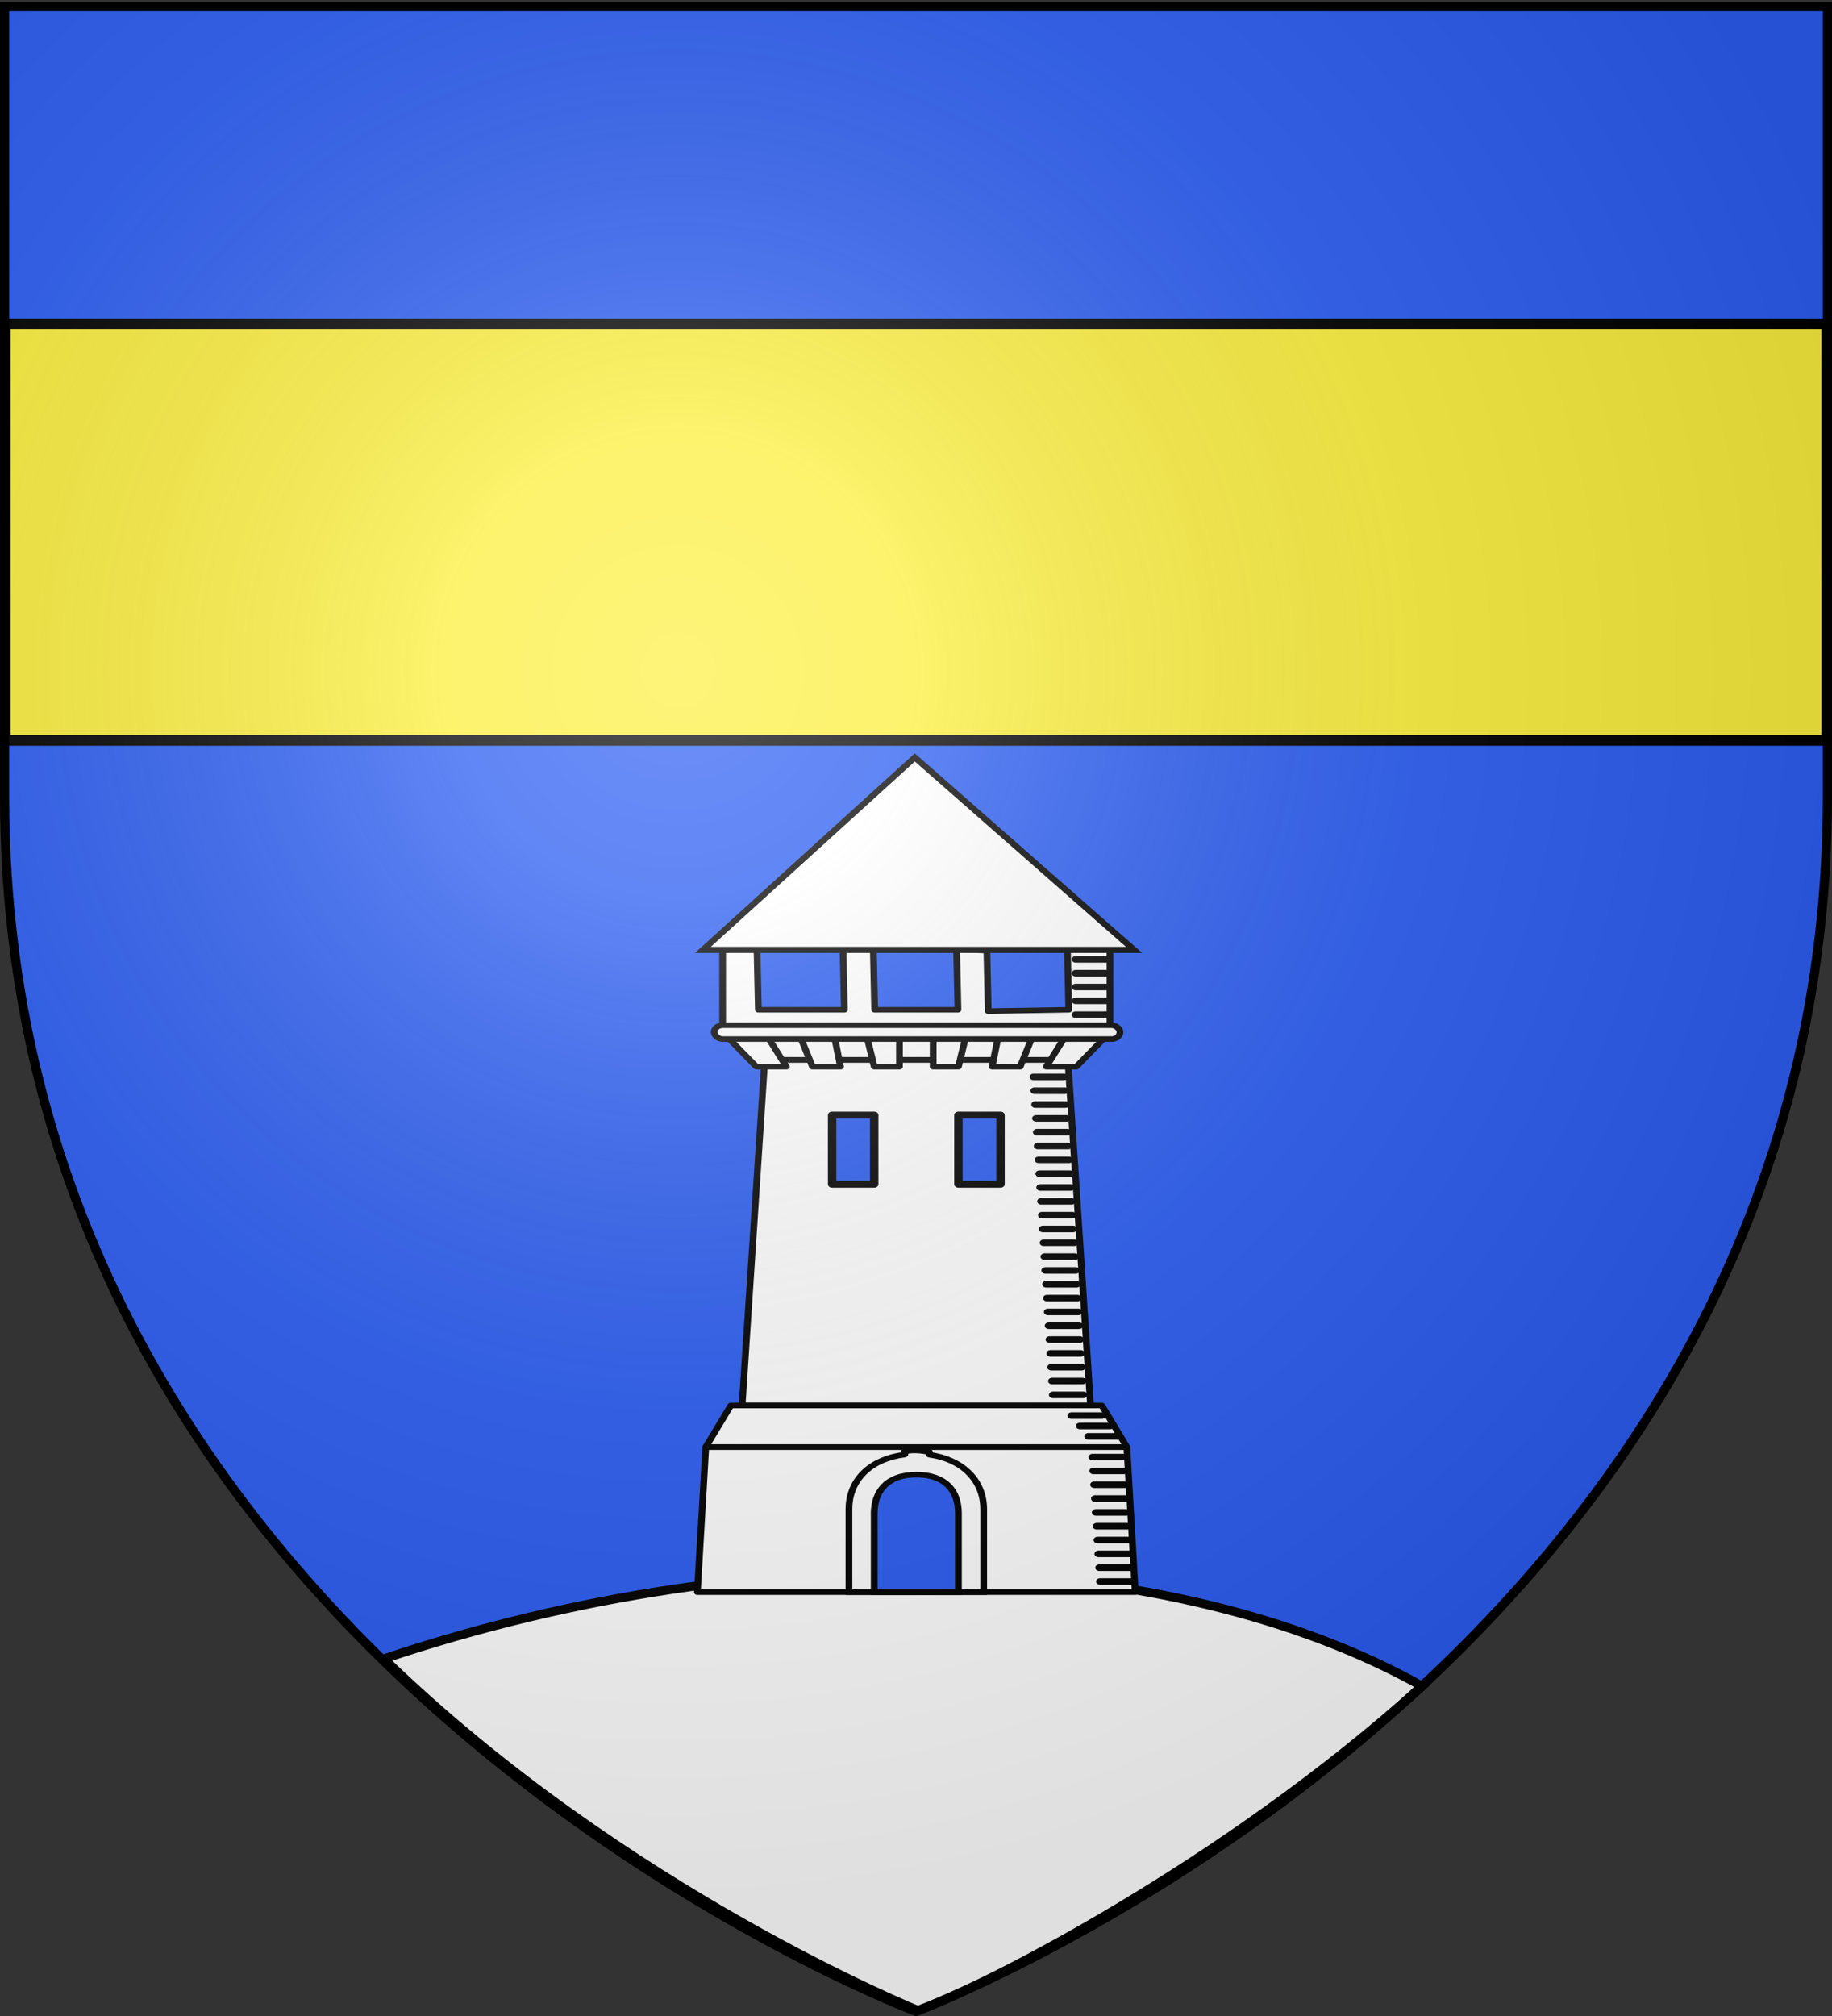 <svg xmlns="http://www.w3.org/2000/svg" xmlns:xlink="http://www.w3.org/1999/xlink" id="svg2" width="600" height="660" version="1.0"><rect width="100%" height="100%" fill="#333333" stroke="none"/><defs id="defs6"><g id="s-0"><g id="c-8"><path id="t-40" d="M0 0v1h.5L0 0z" transform="rotate(18 3.157 -.5)"/><use xlink:href="#t-40" id="use2144-4" width="810" height="540" x="0" y="0" transform="scale(-1 1)"/></g><g id="a-6"><use xlink:href="#c-8" id="use2147-46" width="810" height="540" x="0" y="0" transform="rotate(72)"/><use xlink:href="#c-8" id="use2149-4" width="810" height="540" x="0" y="0" transform="rotate(144)"/></g><use xlink:href="#a-6" id="use2151-3" width="810" height="540" x="0" y="0" transform="scale(-1 1)"/></g><g id="s-0-0"><g id="c-8-0"><path id="t-40-1" d="M0 0v1h.5L0 0z" transform="rotate(18 3.157 -.5)"/><use xlink:href="#t-40-1" id="use2144-4-4" width="810" height="540" x="0" y="0" transform="scale(-1 1)"/></g><g id="a-6-0"><use xlink:href="#c-8-0" id="use2147-46-2" width="810" height="540" x="0" y="0" transform="rotate(72)"/><use xlink:href="#c-8-0" id="use2149-4-2" width="810" height="540" x="0" y="0" transform="rotate(144)"/></g><use xlink:href="#a-6-0" id="use2151-3-9" width="810" height="540" x="0" y="0" transform="scale(-1 1)"/></g><g id="s-1-3-3"><g id="c-1-0-4"><path id="t-8-4-1" d="M0 0v1h.5L0 0z" transform="rotate(18 3.157 -.5)"/><use xlink:href="#t-8-4-1" id="use2144-5-8-8" width="810" height="540" x="0" y="0" transform="scale(-1 1)"/></g><g id="a-2-5-5"><use xlink:href="#c-1-0-4" id="use2147-0-5-7" width="810" height="540" x="0" y="0" transform="rotate(72)"/><use xlink:href="#c-1-0-4" id="use2149-1-5-1" width="810" height="540" x="0" y="0" transform="rotate(144)"/></g><use xlink:href="#a-2-5-5" id="use2151-1-4-2" width="810" height="540" x="0" y="0" transform="scale(-1 1)"/></g><g id="s"><g id="c"><path id="t" d="M0 0v1h.5L0 0z" transform="rotate(18 3.157 -.5)"/><use xlink:href="#t" id="use2144" width="810" height="540" x="0" y="0" transform="scale(-1 1)"/></g><g id="a"><use xlink:href="#c" id="use2147" width="810" height="540" x="0" y="0" transform="rotate(72)"/><use xlink:href="#c" id="use2149" width="810" height="540" x="0" y="0" transform="rotate(144)"/></g><use xlink:href="#a" id="use2151" width="810" height="540" x="0" y="0" transform="scale(-1 1)"/></g><g id="s-1"><g id="c-1"><path id="t-8" d="M0 0v1h.5L0 0z" transform="rotate(18 3.157 -.5)"/><use xlink:href="#t-8" id="use2144-5" width="810" height="540" x="0" y="0" transform="scale(-1 1)"/></g><g id="a-2"><use xlink:href="#c-1" id="use2147-0" width="810" height="540" x="0" y="0" transform="rotate(72)"/><use xlink:href="#c-1" id="use2149-1" width="810" height="540" x="0" y="0" transform="rotate(144)"/></g><use xlink:href="#a-2" id="use2151-1" width="810" height="540" x="0" y="0" transform="scale(-1 1)"/></g><g id="s-4"><g id="c-7"><path id="t-4" d="M0 0v1h.5L0 0z" transform="rotate(18 3.157 -.5)"/><use xlink:href="#t-4" id="use2144-1" width="810" height="540" x="0" y="0" transform="scale(-1 1)"/></g><g id="a-8"><use xlink:href="#c-7" id="use2147-08" width="810" height="540" x="0" y="0" transform="rotate(72)"/><use xlink:href="#c-7" id="use2149-8" width="810" height="540" x="0" y="0" transform="rotate(144)"/></g><use xlink:href="#a-8" id="use2151-17" width="810" height="540" x="0" y="0" transform="scale(-1 1)"/></g><g id="s-5"><g id="c-11"><path id="t-6" d="M0 0v1h.5L0 0z" transform="rotate(18 3.157 -.5)"/><use xlink:href="#t-6" id="use2144-19" width="810" height="540" x="0" y="0" transform="scale(-1 1)"/></g><g id="a-3"><use xlink:href="#c-11" id="use2147-4" width="810" height="540" x="0" y="0" transform="rotate(72)"/><use xlink:href="#c-11" id="use2149-7" width="810" height="540" x="0" y="0" transform="rotate(144)"/></g><use xlink:href="#a-3" id="use2151-9" width="810" height="540" x="0" y="0" transform="scale(-1 1)"/></g><g id="s-5-4"><g id="c-11-0"><path id="t-6-6" d="M0 0v1h.5L0 0z" transform="rotate(18 3.157 -.5)"/><use xlink:href="#t-6-6" id="use2144-19-5" width="810" height="540" x="0" y="0" transform="scale(-1 1)"/></g><g id="a-3-3"><use xlink:href="#c-11-0" id="use2147-4-8" width="810" height="540" x="0" y="0" transform="rotate(72)"/><use xlink:href="#c-11-0" id="use2149-7-5" width="810" height="540" x="0" y="0" transform="rotate(144)"/></g><use xlink:href="#a-3-3" id="use2151-9-1" width="810" height="540" x="0" y="0" transform="scale(-1 1)"/></g><g id="s-4-6"><g id="c-7-7"><path id="t-4-1" d="M0 0v1h.5L0 0z" transform="rotate(18 3.157 -.5)"/><use xlink:href="#t-4-1" id="use2144-1-8" width="810" height="540" x="0" y="0" transform="scale(-1 1)"/></g><g id="a-8-4"><use xlink:href="#c-7-7" id="use2147-08-9" width="810" height="540" x="0" y="0" transform="rotate(72)"/><use xlink:href="#c-7-7" id="use2149-8-7" width="810" height="540" x="0" y="0" transform="rotate(144)"/></g><use xlink:href="#a-8-4" id="use2151-17-3" width="810" height="540" x="0" y="0" transform="scale(-1 1)"/></g><g id="s-1-3"><g id="c-1-0"><path id="t-8-4" d="M0 0v1h.5L0 0z" transform="rotate(18 3.157 -.5)"/><use xlink:href="#t-8-4" id="use2144-5-8" width="810" height="540" x="0" y="0" transform="scale(-1 1)"/></g><g id="a-2-5"><use xlink:href="#c-1-0" id="use2147-0-5" width="810" height="540" x="0" y="0" transform="rotate(72)"/><use xlink:href="#c-1-0" id="use2149-1-5" width="810" height="540" x="0" y="0" transform="rotate(144)"/></g><use xlink:href="#a-2-5" id="use2151-1-4" width="810" height="540" x="0" y="0" transform="scale(-1 1)"/></g><g id="s-4-6-2"><g id="c-7-7-5"><path id="t-4-1-9" d="M0 0v1h.5L0 0z" transform="rotate(18 3.157 -.5)"/><use xlink:href="#t-4-1-9" id="use2144-1-8-6" width="810" height="540" x="0" y="0" transform="scale(-1 1)"/></g><g id="a-8-4-7"><use xlink:href="#c-7-7-5" id="use2147-08-9-7" width="810" height="540" x="0" y="0" transform="rotate(72)"/><use xlink:href="#c-7-7-5" id="use2149-8-7-3" width="810" height="540" x="0" y="0" transform="rotate(144)"/></g><use xlink:href="#a-8-4-7" id="use2151-17-3-7" width="810" height="540" x="0" y="0" transform="scale(-1 1)"/></g><g id="s-3"><g id="c-0"><path id="t-3" d="M0 0v1h.5L0 0z" transform="rotate(18 3.157 -.5)"/><use xlink:href="#t-3" id="use2144-3" width="810" height="540" x="0" y="0" transform="scale(-1 1)"/></g><g id="a-4"><use xlink:href="#c-0" id="use2147-7" width="810" height="540" x="0" y="0" transform="rotate(72)"/><use xlink:href="#c-0" id="use2149-6" width="810" height="540" x="0" y="0" transform="rotate(144)"/></g><use xlink:href="#a-4" id="use2151-16" width="810" height="540" x="0" y="0" transform="scale(-1 1)"/></g><g id="s-8"><g id="c-71"><path id="t-0" d="M0 0v1h.5L0 0z" transform="rotate(18 3.157 -.5)"/><use xlink:href="#t-0" id="use2144-7" width="810" height="540" x="0" y="0" transform="scale(-1 1)"/></g><g id="a-60"><use xlink:href="#c-71" id="use2147-9" width="810" height="540" x="0" y="0" transform="rotate(72)"/><use xlink:href="#c-71" id="use2149-2" width="810" height="540" x="0" y="0" transform="rotate(144)"/></g><use xlink:href="#a-60" id="use2151-5" width="810" height="540" x="0" y="0" transform="scale(-1 1)"/></g><g id="s-1-6"><g id="c-1-8"><path id="t-8-0" d="M0 0v1h.5L0 0z" transform="rotate(18 3.157 -.5)"/><use xlink:href="#t-8-0" id="use2144-5-9" width="810" height="540" x="0" y="0" transform="scale(-1 1)"/></g><g id="a-2-3"><use xlink:href="#c-1-8" id="use2147-0-4" width="810" height="540" x="0" y="0" transform="rotate(72)"/><use xlink:href="#c-1-8" id="use2149-1-3" width="810" height="540" x="0" y="0" transform="rotate(144)"/></g><use xlink:href="#a-2-3" id="use2151-1-0" width="810" height="540" x="0" y="0" transform="scale(-1 1)"/></g><g id="s-4-65"><g id="c-7-0"><path id="t-4-2" d="M0 0v1h.5L0 0z" transform="rotate(18 3.157 -.5)"/><use xlink:href="#t-4-2" id="use2144-1-1" width="810" height="540" x="0" y="0" transform="scale(-1 1)"/></g><g id="a-8-3"><use xlink:href="#c-7-0" id="use2147-08-2" width="810" height="540" x="0" y="0" transform="rotate(72)"/><use xlink:href="#c-7-0" id="use2149-8-4" width="810" height="540" x="0" y="0" transform="rotate(144)"/></g><use xlink:href="#a-8-3" id="use2151-17-0" width="810" height="540" x="0" y="0" transform="scale(-1 1)"/></g><g id="s-5-47"><g id="c-11-5"><path id="t-6-0" d="M0 0v1h.5L0 0z" transform="rotate(18 3.157 -.5)"/><use xlink:href="#t-6-0" id="use2144-19-7" width="810" height="540" x="0" y="0" transform="scale(-1 1)"/></g><g id="a-3-1"><use xlink:href="#c-11-5" id="use2147-4-89" width="810" height="540" x="0" y="0" transform="rotate(72)"/><use xlink:href="#c-11-5" id="use2149-7-0" width="810" height="540" x="0" y="0" transform="rotate(144)"/></g><use xlink:href="#a-3-1" id="use2151-9-4" width="810" height="540" x="0" y="0" transform="scale(-1 1)"/></g><g id="s-5-4-0"><g id="c-11-0-8"><path id="t-6-6-7" d="M0 0v1h.5L0 0z" transform="rotate(18 3.157 -.5)"/><use xlink:href="#t-6-6-7" id="use2144-19-5-4" width="810" height="540" x="0" y="0" transform="scale(-1 1)"/></g><g id="a-3-3-5"><use xlink:href="#c-11-0-8" id="use2147-4-8-5" width="810" height="540" x="0" y="0" transform="rotate(72)"/><use xlink:href="#c-11-0-8" id="use2149-7-5-0" width="810" height="540" x="0" y="0" transform="rotate(144)"/></g><use xlink:href="#a-3-3-5" id="use2151-9-1-9" width="810" height="540" x="0" y="0" transform="scale(-1 1)"/></g><radialGradient xlink:href="#linearGradient2893" id="radialGradient3163" cx="221.445" cy="226.331" r="300" fx="221.445" fy="226.331" gradientTransform="matrix(1.353 0 0 1.349 -77.63 -85.747)" gradientUnits="userSpaceOnUse"/><linearGradient id="linearGradient2893"><stop id="stop2895" offset="0" style="stop-color:white;stop-opacity:.314"/><stop id="stop2897" offset=".19" style="stop-color:white;stop-opacity:.251"/><stop id="stop2901" offset=".6" style="stop-color:#6b6b6b;stop-opacity:.125"/><stop id="stop2899" offset="1" style="stop-color:black;stop-opacity:.125"/></linearGradient><style id="style33" type="text/css">.Rand2,.Rand4,.Rand6{stroke:#202020;stroke-width:30}.Rand4,.Rand6{stroke-width:60}.Rand6{stroke-width:90}.Schwarz{fill:#000}.Blau{fill:#00f}.Gold{fill:#ffef00}.Silber{fill:#fff}</style></defs><g id="layer3" style="display:inline"><path id="path2855" d="M300 658.5s298.5-112.32 298.5-397.772V2.176H1.5v258.552C1.5 546.18 300 658.5 300 658.5Z" style="display:inline;fill:#2b5df2;fill-opacity:1;fill-rule:evenodd;stroke:none;stroke-width:1px;stroke-linecap:butt;stroke-linejoin:miter;stroke-opacity:1"/><g id="g51044" style="display:inline" transform="translate(-247.143 83.788)"><path id="rect10988" d="M248.869 22.223h596.548v136.419H248.869z" style="display:inline;opacity:1;fill:#fcef3c;fill-opacity:1;fill-rule:nonzero;stroke:#000;stroke-width:3.452;stroke-linecap:round;stroke-linejoin:round;stroke-miterlimit:4;stroke-dasharray:none;stroke-dashoffset:0;stroke-opacity:1"/><g id="g51235" transform="translate(247.872 -82.94)"><path id="path12658" d="M134.266 548.208C207.545 623.754 297.2 662.21 297.2 662.21c20.116-7.737 93.023-46.918 153.713-105.128-75.952-45.245-200.05-50.479-316.647-8.874z" style="display:inline;fill:#fff;fill-opacity:1;stroke:#000;stroke-width:2.881;stroke-miterlimit:4;stroke-dasharray:none;stroke-opacity:1;fill-rule:evenodd;stroke-linecap:butt;stroke-linejoin:miter" transform="matrix(1.074 0 0 1.01 -19.238 -11.467)"/></g><g id="g3583" style="display:inline" transform="matrix(2.758 0 0 2.263 263.249 78.927)"><path id="path2260" d="m84.972 81.428-2.687 50h41.375l-2.688-50z" style="fill:#fff;fill-rule:evenodd;stroke:#000;stroke-width:.8;stroke-linecap:butt;stroke-linejoin:miter;stroke-miterlimit:4;stroke-dasharray:none;stroke-opacity:1"/><path id="path3471" d="m77.972 137.428-1 21h52l-1-21z" style="fill:#fff;fill-rule:evenodd;stroke:#000;stroke-width:.8;stroke-linecap:butt;stroke-linejoin:round;stroke-miterlimit:4;stroke-dasharray:none;stroke-opacity:1"/><path id="rect3155" d="M79.972 65.428v12h46v-12h-5.055l.162 8.752-9.565.198-.162-8.752-3.597-.198.162 8.752h-9.89l-.161-8.752h-3.597l.162 8.752H84.217l-.162-8.752z" style="fill:#fff;fill-opacity:1;fill-rule:evenodd;stroke:#000;stroke-width:.8;stroke-linecap:round;stroke-linejoin:round;stroke-miterlimit:4;stroke-dasharray:none;stroke-dashoffset:0;stroke-opacity:1"/><path id="path3157" d="m79.972 77.428 5 3.988h36l5-3.988z" style="fill:#fff;fill-opacity:1;fill-rule:evenodd;stroke:#000;stroke-width:.8;stroke-linecap:round;stroke-linejoin:round;stroke-miterlimit:4;stroke-dasharray:none;stroke-opacity:1"/><path id="path3321" d="m79.972 77.416 4 5h3.566l-2.566-5z" style="fill:#fff;fill-rule:evenodd;stroke:#000;stroke-width:.8;stroke-linecap:round;stroke-linejoin:round;stroke-miterlimit:4;stroke-dasharray:none;stroke-opacity:1"/><use xlink:href="#path3321" id="use3323" width="1" height="1" x="0" y="0" transform="matrix(-1 0 0 1 205.945 0)"/><path id="path3325" d="m88.972 77.416 1.667 5h3.333l-.833-5z" style="fill:#fff;fill-rule:evenodd;stroke:#000;stroke-width:.8;stroke-linecap:round;stroke-linejoin:round;stroke-miterlimit:4;stroke-dasharray:none;stroke-opacity:1"/><use xlink:href="#path3325" id="use3327" width="1" height="1" x="0" y="0" transform="matrix(-1 0 0 1 205.945 0)"/><path id="path3329" d="M96.972 77.416h4v5h-3z" style="fill:#fff;fill-rule:evenodd;stroke:#000;stroke-width:.8;stroke-linecap:butt;stroke-linejoin:round;stroke-miterlimit:4;stroke-dasharray:none;stroke-opacity:1"/><use xlink:href="#path3329" id="use3331" width="1" height="1" x="0" y="0" transform="matrix(-1 0 0 1 205.945 0)"/><rect id="rect3351" width="48.191" height="2" x="78.972" y="76.416" ry="1" style="fill:#fff;fill-opacity:1;fill-rule:evenodd;stroke:#000;stroke-width:.8;stroke-linecap:round;stroke-linejoin:round;stroke-miterlimit:4;stroke-dasharray:none;stroke-dashoffset:0;stroke-opacity:1"/><path id="rect3353" d="M92.972 89.416h5v10h-5z" style="fill:#2b5df2;fill-opacity:1;fill-rule:evenodd;stroke:#000;stroke-width:1;stroke-linecap:round;stroke-linejoin:round;stroke-miterlimit:4;stroke-dasharray:none;stroke-dashoffset:0;stroke-opacity:1"/><use xlink:href="#rect3353" id="use3355" width="1" height="1" x="15" y="0" style="fill:#2b5df2;fill-opacity:1"/><path id="path3357" d="M121.898 66.89h3.6" style="fill:none;fill-rule:evenodd;stroke:#000;stroke-width:.949px;stroke-linecap:round;stroke-linejoin:miter;stroke-opacity:1"/><use xlink:href="#path3357" id="use3359" width="1" height="1" x="0" y="2"/><use xlink:href="#path3357" id="use3361" width="1" height="1" x="0" y="4"/><use xlink:href="#path3357" id="use3363" width="1" height="1" x="0" y="6"/><use xlink:href="#path3357" id="use3365" width="1" height="1" x="0" y="8"/><path id="rect3495" d="M101.556 138.084c-.194.016.203.42.014.449-3.865.574-6.598 3.485-6.598 7.895v12h16v-12c0-4.293-2.659-7.255-6.44-7.878-.127-.02.11-.386-.02-.401-1.131-.231-1.977-.34-2.955-.065z" style="fill:#fff;fill-opacity:1;fill-rule:evenodd;stroke:#000;stroke-width:.8;stroke-miterlimit:4;stroke-dasharray:none;stroke-opacity:1"/><path id="path2266" d="M97.972 147.022v11.406h10v-11.406c0-3.372-1.648-5.592-5-5.594-3.5 0-5 2.478-5 5.594z" style="fill:#2b5df2;fill-opacity:1;fill-rule:evenodd;stroke:#000;stroke-width:.8;stroke-miterlimit:4;stroke-dasharray:none;stroke-opacity:1"/><g id="g3297" transform="translate(-262.028 -409.947)"><use xlink:href="#path3357" id="use3279" width="1" height="1" x="-5" y="17" transform="translate(262.028 409.947)"/><use xlink:href="#use3279" id="use3281" width="1" height="1" x=".1" y="2"/><use xlink:href="#use3279" id="use3283" width="1" height="1" x=".2" y="4"/><use xlink:href="#use3279" id="use3285" width="1" height="1" x=".3" y="6"/><use xlink:href="#use3279" id="use3287" width="1" height="1" x=".4" y="8"/></g><use xlink:href="#g3297" id="use3304" width="1" height="1" x=".5" y="10"/><use xlink:href="#g3297" id="use3306" width="1" height="1" x="1" y="20"/><use xlink:href="#g3297" id="use3308" width="1" height="1" x="1.5" y="30"/><use xlink:href="#g3297" id="use3310" width="1" height="1" x="2" y="40"/><path id="path2262" d="m80.941 131.428-2.969 6h50l-2.968-6H81.379Z" style="fill:#fff;fill-rule:evenodd;stroke:#000;stroke-width:.8;stroke-linecap:round;stroke-linejoin:round;stroke-miterlimit:4;stroke-dasharray:none;stroke-opacity:1"/><use xlink:href="#g3297" id="use3312" width="1" height="1" x="7" y="55"/><use xlink:href="#g3297" id="use3314" width="1" height="1" x="7.5" y="65"/><use xlink:href="#path3357" id="use3316" width="1" height="1" x="-.5" y="66"/><use xlink:href="#use3316" id="use3318" width="1" height="1" x="1" y="1.5"/><use xlink:href="#use3316" id="use3320" width="1" height="1" x="2" y="3"/></g><path id="path62106" d="M477.346 227.193h141.216l-71.81-63.01z" style="fill:#fff;fill-rule:evenodd;stroke:#000;stroke-width:2;stroke-linecap:butt;stroke-linejoin:miter;stroke-miterlimit:4;stroke-dasharray:none;stroke-opacity:1"/></g></g><g id="layer2"><path id="path2875" d="M300 658.5s298.5-112.32 298.5-397.772V2.176H1.5v258.552C1.5 546.18 300 658.5 300 658.5z" style="opacity:1;fill:url(#radialGradient3163);fill-opacity:1;fill-rule:evenodd;stroke:none;stroke-width:1px;stroke-linecap:butt;stroke-linejoin:miter;stroke-opacity:1"/></g><g id="layer1"><path id="path1411" d="M300 658.5S1.5 546.18 1.5 260.728V2.176h597v258.552C598.5 546.18 300 658.5 300 658.5z" style="opacity:1;fill:none;fill-opacity:1;fill-rule:evenodd;stroke:#000;stroke-width:3;stroke-linecap:butt;stroke-linejoin:miter;stroke-miterlimit:4;stroke-dasharray:none;stroke-opacity:1"/></g></svg>